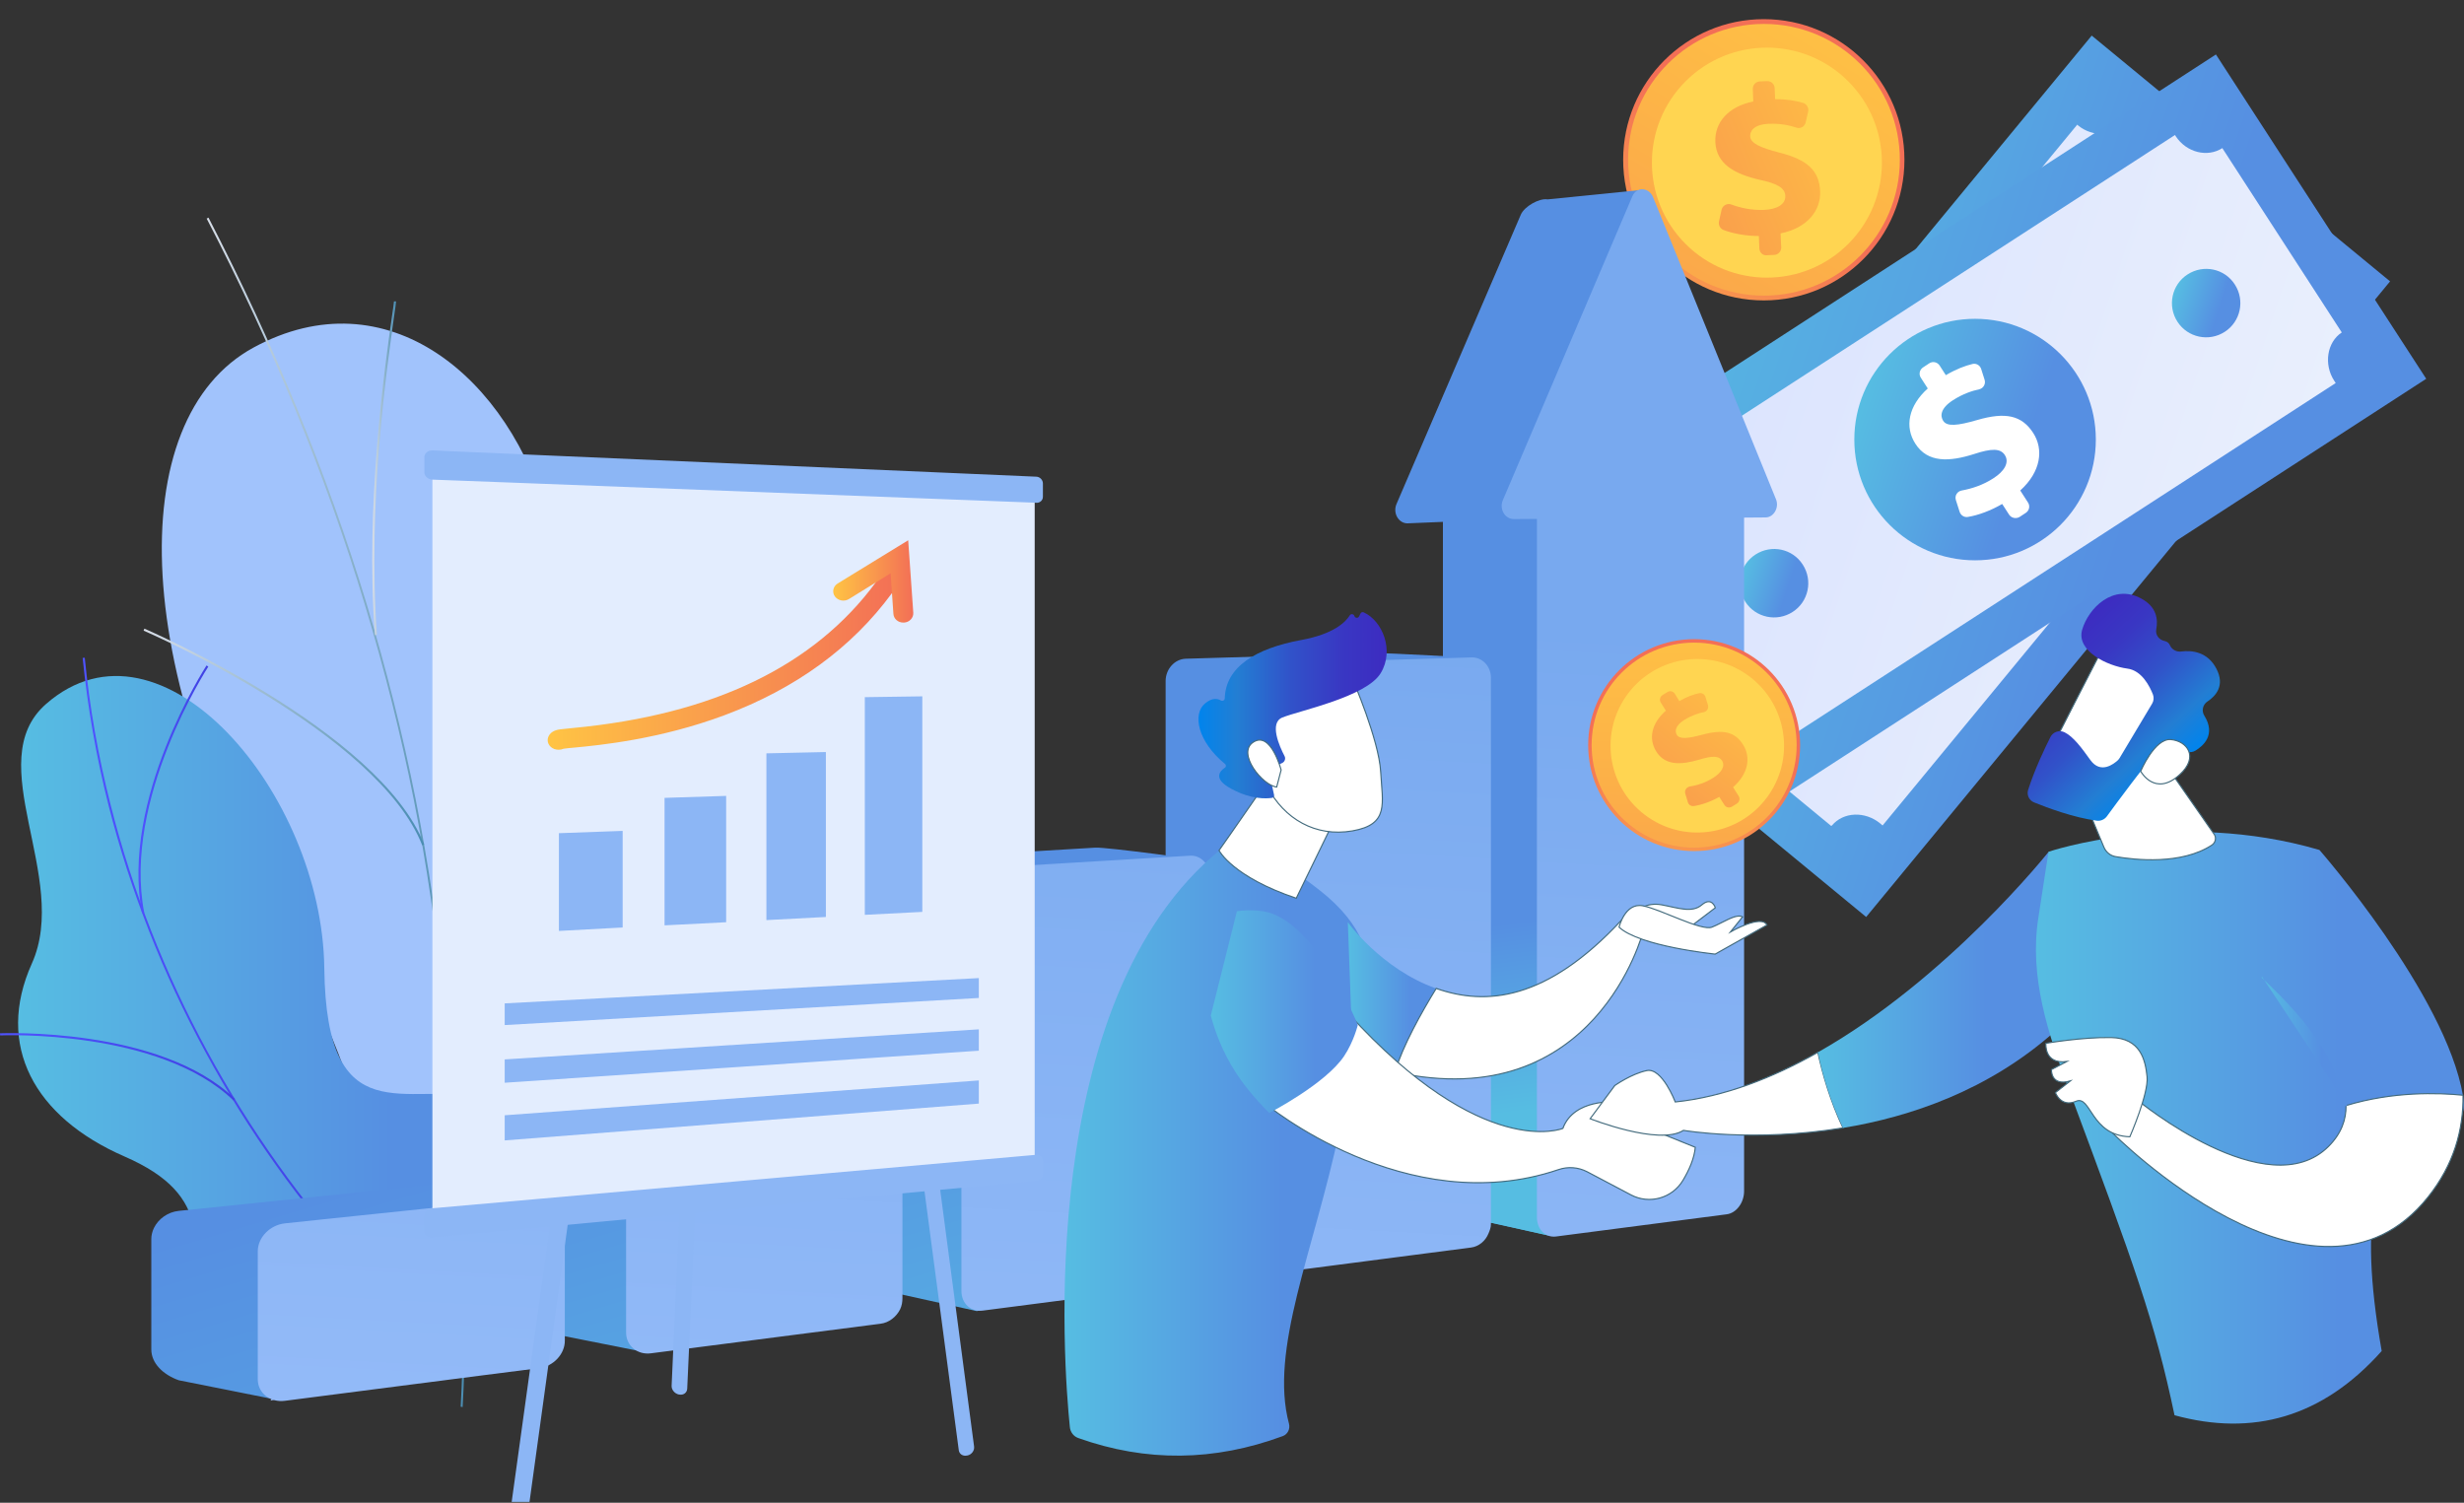 <svg width="546" height="333" viewBox="0 0 546 333" fill="none" xmlns="http://www.w3.org/2000/svg">
<rect x="0" y="0" width="546" height="333" fill="#333333" stroke="none"/>
<g clip-path="url(#clip0_3372_204143)">
<path d="M71.718 293.773C69.169 297.996 64.728 303.748 59.923 310.374L133.861 290.169C124.905 265.741 118.498 271.894 137.392 229.482C146.275 209.569 169.829 174.584 160.109 151.248C149.042 124.672 127.199 136.14 121.665 115.571C113.001 83.389 85.624 61 56.173 77.019C27.122 92.818 28.105 150.447 66.366 213.537C88.755 261.882 85.042 271.712 71.718 293.773Z" fill="#A1C3FC"/>
<path d="M102.079 311.721C102.662 301.2 102.662 291.225 102.698 280.667V277.136C102.407 272.039 102.225 267.052 102.079 262.174C101.715 251.216 101.388 240.877 99.531 229.883C99.495 229.227 99.495 228.608 99.495 227.953C99.495 225.587 99.458 223.148 98.111 220.818L98.075 220.709C92.578 162.606 74.958 104.65 45.797 48.441L46.198 48.222C75.358 104.504 92.978 162.497 98.512 220.672C99.931 223.111 99.931 225.696 99.931 227.99C99.931 228.645 99.931 229.264 99.968 229.883C101.824 240.877 102.152 251.252 102.516 262.21C102.662 267.052 102.844 272.076 103.135 277.173V280.704C103.135 291.261 103.099 301.236 102.516 311.794L102.079 311.721Z" fill="url(#paint0_linear_3372_204143)"/>
<path d="M101.533 260.208C101.024 232.722 115.513 200.067 127.781 177.533C141.033 153.105 154.612 134.939 154.757 134.757L155.121 135.048C154.976 135.23 141.433 153.36 128.182 177.751C115.95 200.249 101.497 232.831 102.007 260.208H101.533Z" fill="url(#paint1_linear_3372_204143)"/>
<path d="M83.076 140.727C80.892 111.603 85.37 80.513 86.826 70.284C87.117 68.318 87.299 67.044 87.299 66.789H87.772C87.772 67.08 87.627 68.099 87.299 70.356C85.843 80.55 81.365 111.603 83.549 140.691L83.076 140.727Z" fill="url(#paint2_linear_3372_204143)"/>
<path d="M93.561 187.325C83.731 162.242 32.328 139.963 31.818 139.744L32 139.307C32.51 139.526 84.095 161.878 93.997 187.143L93.561 187.325Z" fill="url(#paint3_linear_3372_204143)"/>
<path d="M71.863 214.556C72.3 251.798 90.248 239.53 106.812 243.207C125.924 270.875 127.49 277.464 98.948 299.634L67.276 305.459C55.481 304.913 41.756 309.755 42.557 294.064C43.431 276.299 47.654 265.013 27.595 256.276C7.536 247.539 -1.092 231.63 7.063 213.501C15.618 194.424 -4.441 168.759 10.23 155.981C35.677 133.738 71.39 175.785 71.863 214.556Z" fill="url(#paint4_linear_3372_204143)"/>
<path d="M79.763 281.214C66.475 266.688 54.971 250.561 45.579 233.232C36.077 215.758 28.869 197.373 24.064 178.516C21.333 167.703 19.404 156.673 18.312 145.788L18.785 145.751C19.841 156.636 21.77 167.631 24.537 178.443C29.306 197.264 36.514 215.649 45.98 233.05C55.372 250.306 66.839 266.433 80.091 280.922L79.763 281.214Z" fill="url(#paint5_linear_3372_204143)"/>
<path d="M45.506 301.673L45.288 301.236C51.185 298.215 58.175 295.885 66.002 294.247C69.752 293.482 73.429 292.972 77.033 292.718L77.069 293.191C73.501 293.409 69.825 293.919 66.111 294.683C58.321 296.322 51.404 298.688 45.506 301.673Z" fill="url(#paint6_linear_3372_204143)"/>
<path d="M51.731 243.862C35.313 227.99 0.364 229.41 0.036 229.446L0 228.973C0.364 228.973 35.495 227.48 52.095 243.535L51.731 243.862Z" fill="url(#paint7_linear_3372_204143)"/>
<path d="M31.49 202.397C26.576 177.059 45.579 147.79 45.761 147.462L46.161 147.717C45.979 148.008 27.085 177.132 31.963 202.288L31.49 202.397Z" fill="url(#paint8_linear_3372_204143)"/>
<path d="M529.618 62.348L413.523 203.198L347.411 148.7L463.506 7.886L529.618 62.348Z" fill="url(#paint9_linear_3372_204143)"/>
<path d="M471.079 27.181L508.649 58.161C506.173 61.183 506.974 66.097 510.323 68.864C510.432 68.937 510.432 68.901 510.869 69.265L417.163 182.921C416.726 182.557 416.763 182.593 416.654 182.484C413.304 179.717 408.462 179.863 405.914 182.957C405.878 182.993 405.732 182.993 405.732 182.993L369 152.705C373.259 147.535 370.165 144.113 366.815 141.383C366.706 141.31 366.597 141.237 366.597 141.273L460.303 27.617C460.303 27.617 460.376 27.727 460.485 27.799C463.834 30.53 468.567 30.202 471.079 27.181Z" fill="url(#paint10_linear_3372_204143)"/>
<path d="M438.314 131.954C453.092 131.954 465.072 119.974 465.072 105.196C465.072 90.418 453.092 78.439 438.314 78.439C423.537 78.439 411.557 90.418 411.557 105.196C411.557 119.974 423.537 131.954 438.314 131.954Z" fill="url(#paint11_linear_3372_204143)"/>
<path d="M450.546 118.775L448.362 116.991C446.396 119.176 443.994 120.996 441.991 122.015C441.263 122.379 440.389 122.161 439.916 121.469L438.351 119.248C437.768 118.447 438.06 117.282 438.933 116.846C440.899 115.79 443.047 114.297 444.794 112.186C446.615 110.001 447.197 107.744 445.668 106.47C444.285 105.342 442.428 105.924 439.115 108.29C434.346 111.676 429.868 113.205 426.046 110.074C422.588 107.235 422.041 102.538 424.954 97.551L422.77 95.767C422.078 95.185 421.969 94.165 422.551 93.437L423.607 92.163C424.189 91.471 425.209 91.362 425.937 91.945L427.903 93.546C429.723 91.508 431.361 90.27 432.781 89.396C433.509 88.96 434.455 89.178 434.965 89.87L436.421 91.945C436.967 92.746 436.749 93.838 435.912 94.311C434.565 95.076 432.817 96.313 431.106 98.352C428.958 100.937 429.432 102.575 430.378 103.376C431.579 104.359 433.655 103.485 437.513 100.937C442.938 97.296 446.615 96.932 450.219 99.917C453.532 102.648 454.478 107.562 451.311 112.914L453.75 114.916C454.442 115.499 454.551 116.518 453.968 117.246L452.913 118.52C452.294 119.248 451.238 119.358 450.546 118.775Z" fill="white"/>
<path opacity="0.72" d="M367.507 158.893C367.47 158.893 367.398 158.857 367.361 158.821L354.62 148.3C354.438 148.154 354.401 147.863 354.547 147.681L382.87 113.351C383.015 113.169 383.307 113.132 383.489 113.278C383.671 113.424 383.707 113.715 383.561 113.897L355.53 147.899L367.944 158.129C368.126 158.274 368.162 158.566 368.017 158.748C367.871 158.893 367.689 158.966 367.507 158.893Z" fill="white"/>
<path d="M493.65 97.842C493.613 97.842 493.54 97.806 493.504 97.769C493.322 97.624 493.286 97.333 493.431 97.151L521.463 63.148L509.049 52.919C508.867 52.773 508.831 52.482 508.976 52.3C509.122 52.118 509.413 52.081 509.595 52.227L522.337 62.748C522.519 62.894 522.555 63.185 522.41 63.367L494.087 97.697C494.014 97.842 493.832 97.879 493.65 97.842Z" fill="white"/>
<path d="M537.627 83.936L384.472 183.212L337.873 111.349L491.029 12.072L537.627 83.936Z" fill="url(#paint12_linear_3372_204143)"/>
<path d="M492.448 32.823L518.915 73.669C515.638 75.817 514.874 80.732 517.24 84.373C517.313 84.482 517.276 84.445 517.568 84.882L393.937 165.009C393.645 164.536 393.682 164.609 393.609 164.463C391.243 160.823 386.619 159.512 383.27 161.66C383.234 161.696 383.124 161.624 383.124 161.624L357.241 121.688C362.883 118.047 360.881 113.86 358.551 110.22C358.478 110.111 358.333 110.002 358.333 110.038L481.964 29.911C481.964 29.911 482.036 30.02 482.109 30.166C484.512 33.843 489.172 34.935 492.448 32.823Z" fill="url(#paint13_linear_3372_204143)"/>
<path d="M437.659 124.163C452.437 124.163 464.417 112.183 464.417 97.406C464.417 82.628 452.437 70.648 437.659 70.648C422.881 70.648 410.901 82.628 410.901 97.406C410.901 112.183 422.881 124.163 437.659 124.163Z" fill="url(#paint14_linear_3372_204143)"/>
<path d="M445.195 114.043L443.666 111.676C441.117 113.169 438.314 114.188 436.057 114.552C435.256 114.698 434.492 114.188 434.237 113.424L433.4 110.803C433.108 109.856 433.691 108.873 434.71 108.691C436.894 108.291 439.406 107.49 441.7 105.997C444.103 104.468 445.34 102.502 444.248 100.828C443.265 99.335 441.336 99.335 437.441 100.609C431.871 102.393 427.138 102.539 424.444 98.352C422.005 94.602 422.879 89.943 427.174 86.084L425.645 83.717C425.136 82.953 425.354 81.933 426.119 81.424L427.502 80.514C428.267 80.004 429.286 80.222 429.796 80.987L431.179 83.135C433.545 81.751 435.438 81.06 437.076 80.659C437.914 80.441 438.751 80.951 439.006 81.751L439.77 84.154C440.062 85.064 439.516 86.047 438.569 86.266C437.04 86.593 435.001 87.249 432.781 88.668C429.941 90.489 429.905 92.2 430.596 93.255C431.434 94.566 433.727 94.348 438.132 93.073C444.394 91.253 447.998 92.018 450.546 95.949C452.876 99.553 452.294 104.505 447.67 108.691L449.381 111.349C449.891 112.113 449.673 113.132 448.908 113.642L447.525 114.552C446.724 115.026 445.704 114.807 445.195 114.043Z" fill="white"/>
<path d="M399.47 125.11C401.764 128.641 400.744 133.337 397.25 135.594C393.718 137.888 389.022 136.868 386.765 133.374C384.472 129.842 385.491 125.146 388.986 122.889C392.517 120.595 397.213 121.578 399.47 125.11Z" fill="url(#paint15_linear_3372_204143)"/>
<path d="M495.215 63.039C497.508 66.571 496.489 71.267 492.994 73.524C489.463 75.817 484.767 74.798 482.509 71.303C480.216 67.772 481.235 63.076 484.73 60.819C488.261 58.525 492.958 59.508 495.215 63.039Z" fill="url(#paint16_linear_3372_204143)"/>
<path d="M390.842 66.57C408.053 66.57 422.005 52.618 422.005 35.408C422.005 18.197 408.053 4.245 390.842 4.245C373.632 4.245 359.68 18.197 359.68 35.408C359.68 52.618 373.632 66.57 390.842 66.57Z" fill="url(#paint17_linear_3372_204143)"/>
<path d="M390.879 65.515C407.506 65.515 420.986 52.036 420.986 35.408C420.986 18.78 407.506 5.301 390.879 5.301C374.251 5.301 360.772 18.78 360.772 35.408C360.772 52.036 374.251 65.515 390.879 65.515Z" fill="url(#paint18_linear_3372_204143)"/>
<path d="M409.549 54.058C419.501 44.106 419.501 27.971 409.549 18.019C399.597 8.067 383.462 8.067 373.511 18.019C363.559 27.971 363.559 44.106 373.511 54.058C383.462 64.01 399.597 64.01 409.549 54.058Z" fill="#FFD551"/>
<path d="M389.859 55.067L389.75 52.3C386.874 52.3 383.962 51.754 381.887 50.953C381.159 50.662 380.758 49.861 380.904 49.096L381.486 46.475C381.705 45.529 382.724 44.983 383.634 45.31C385.673 46.075 388.185 46.621 390.879 46.511C393.645 46.402 395.684 45.347 395.611 43.417C395.539 41.67 393.9 40.687 389.969 39.849C384.399 38.575 380.321 36.355 380.103 31.476C379.921 27.108 382.979 23.613 388.512 22.484L388.403 19.718C388.367 18.844 389.058 18.079 389.932 18.043L391.57 17.97C392.444 17.934 393.209 18.625 393.245 19.499L393.354 21.975C396.048 21.975 398.014 22.339 399.579 22.812C400.38 23.067 400.854 23.904 400.672 24.705L400.126 27.108C399.907 28.054 398.961 28.6 398.05 28.273C396.594 27.799 394.556 27.326 391.971 27.435C388.658 27.581 387.784 29.001 387.821 30.202C387.894 31.695 389.896 32.678 394.264 33.806C400.49 35.372 403.147 37.811 403.329 42.398C403.511 46.584 400.562 50.516 394.556 51.717L394.701 54.812C394.738 55.686 394.046 56.45 393.172 56.486L391.534 56.559C390.66 56.669 389.896 55.977 389.859 55.067Z" fill="url(#paint19_linear_3372_204143)"/>
<path d="M373.295 105.415L363.903 42.07L342.934 44.182C341.15 43.854 337.8 45.711 337 47.567L309.441 111.713C308.604 113.715 309.914 115.972 311.88 115.972L319.744 115.645V265.268C319.744 267.926 321.673 269.855 324.076 269.528L342.934 273.714C345.191 273.423 366.305 262.065 366.305 259.48V109.492L371.074 109.456C372.858 109.492 374.06 107.308 373.295 105.415Z" fill="url(#paint20_linear_3372_204143)"/>
<path d="M340.567 114.989L319.744 115.681V265.305C319.744 267.962 321.673 269.892 324.076 269.564L342.934 273.751C343.844 273.641 347.994 271.639 352.544 269.127L340.567 114.989Z" fill="url(#paint21_linear_3372_204143)"/>
<path d="M391.279 114.661L386.474 114.698V263.958C386.474 266.506 384.763 268.836 382.578 269.091L344.79 274.006C342.424 274.297 340.567 272.404 340.567 269.746V114.989L335.434 115.026C333.468 115.026 332.158 112.768 333.032 110.803L361.719 43.49C362.629 41.342 365.395 41.451 366.306 43.708L393.536 110.621C394.301 112.441 393.063 114.625 391.279 114.661Z" fill="url(#paint22_linear_3372_204143)"/>
<path d="M282.465 281.942L262.77 277.355C260.295 277.682 258.292 275.789 258.292 273.132V150.921C258.292 148.263 260.295 146.042 262.77 145.97L305 144.732C307.33 144.659 326.952 145.788 326.952 145.788L309.186 266.797C309.186 269.382 282.465 281.942 282.465 281.942Z" fill="url(#paint23_linear_3372_204143)"/>
<path d="M330.374 150.156V271.312C330.374 272.003 330.119 272.695 329.828 273.35C329.173 274.988 327.68 276.226 326.005 276.445L284.249 281.869C281.773 282.197 279.88 280.304 279.88 277.682V151.831C279.88 149.21 281.737 146.989 284.213 146.916L293.314 146.661L326.078 145.678C328.408 145.606 330.374 147.608 330.374 150.156Z" fill="url(#paint24_linear_3372_204143)"/>
<path d="M216.463 290.533L195.676 285.946C192.946 286.31 190.725 284.308 190.725 281.541L191.344 195.917C191.344 193.15 193.565 190.748 196.295 190.602L242.711 187.835C245.26 187.69 266.593 190.638 266.593 190.638L246.679 274.624C246.716 277.246 219.048 290.169 216.463 290.533Z" fill="url(#paint25_linear_3372_204143)"/>
<path d="M268.012 194.133V279.066C268.012 281.723 266.083 284.162 263.571 284.49L217.774 290.424C215.08 290.788 213.041 288.822 213.041 286.055V197.701C213.041 194.934 215.116 192.568 217.81 192.386L232.008 191.512L263.607 189.619C266.083 189.437 268.012 191.476 268.012 194.133Z" fill="url(#paint26_linear_3372_204143)"/>
<path d="M141.105 299.27L121.665 295.412C118.643 295.812 116.204 293.737 116.204 290.825V246.301C116.204 243.389 118.643 240.768 121.665 240.513L172.923 235.89C175.726 235.635 195.13 237.928 195.13 237.928L177.983 283.107C177.983 285.91 143.945 298.87 141.105 299.27Z" fill="url(#paint27_linear_3372_204143)"/>
<path d="M199.972 242.515V287.657C199.972 288.531 199.826 289.369 199.462 290.133C198.625 291.808 196.987 293.118 195.094 293.337L193.128 293.591L144.236 299.89C141.251 300.29 138.739 298.215 138.739 295.303V248.267C138.739 245.355 141.287 242.77 144.272 242.515L150.752 241.933L160.181 241.059L194.984 237.892C197.787 237.637 199.972 239.712 199.972 242.515Z" fill="url(#paint28_linear_3372_204143)"/>
<path d="M96.473 262.465L39.608 268.326C37.169 268.581 35.094 270.11 34.111 272.112C33.747 272.877 33.529 273.714 33.529 274.551V299.016C33.529 302.11 36.15 304.622 39.608 305.86L59.704 309.864C62.871 309.464 102.116 295.484 102.116 292.535L111.544 281.214L121.082 265.05C121.046 265.05 99.567 262.174 96.473 262.465Z" fill="url(#paint29_linear_3372_204143)"/>
<path d="M125.16 269.965V297.123C125.16 300.071 122.612 302.765 119.517 303.166L107.249 304.731L63.163 310.41C59.85 310.847 57.119 308.699 57.119 305.641V277.282C57.119 274.224 59.813 271.457 63.126 271.093L71.754 270.183L119.481 265.196C122.612 264.904 125.16 267.016 125.16 269.965Z" fill="url(#paint30_linear_3372_204143)"/>
<path d="M139.212 160.277H139.139C138.084 160.168 137.137 160.859 137.028 161.806L113.037 335.311C112.891 336.294 113.656 337.095 114.748 337.059H114.821C115.913 337.022 116.896 336.185 117.005 335.202L140.85 162.243C140.96 161.296 140.231 160.422 139.212 160.277Z" fill="#8CB6F5"/>
<path d="M215.844 320.494L194.839 161.478C194.729 160.568 193.856 159.913 192.909 160.022H192.836C191.89 160.131 191.198 160.968 191.344 161.915L212.459 321.368C212.568 322.242 213.405 322.752 214.315 322.533H214.388C215.335 322.315 215.99 321.405 215.844 320.494Z" fill="#8CB6F5"/>
<path d="M148.823 307.098L155.995 146.88C156.031 145.97 156.832 145.242 157.815 145.278H157.888C158.834 145.314 159.599 146.115 159.563 147.025L152.281 307.716C152.245 308.626 151.444 309.209 150.534 309.027H150.461C149.515 308.845 148.787 307.971 148.823 307.098Z" fill="#8CB6F5"/>
<path d="M229.278 108.873V259.152L179.803 263.666L95.817 271.348V103.485L110.598 104.068L229.278 108.873Z" fill="#E3EDFE"/>
<path d="M231.098 107.126V110.074C231.098 110.875 230.443 111.458 229.642 111.421L229.132 111.385L113.401 106.944L95.963 106.288H95.854C94.871 106.252 94.034 105.524 94.034 104.65V101.337C94.034 100.464 94.835 99.772 95.817 99.808L104.919 100.209L229.678 105.633C230.406 105.669 231.098 106.325 231.098 107.126Z" fill="#8CB6F5"/>
<path d="M231.098 257.15V260.099C231.098 260.9 230.443 261.591 229.642 261.664L185.665 265.778L95.817 274.224C94.835 274.333 93.997 273.678 93.997 272.804V269.491C93.997 268.617 94.798 267.816 95.781 267.744H95.89L173.615 260.863L229.059 255.949L229.605 255.912C230.406 255.803 231.098 256.385 231.098 257.15Z" fill="#8CB6F5"/>
<path d="M137.974 205.528L123.849 206.292V184.631L137.974 184.122V205.528Z" fill="#8CB6F5"/>
<path d="M160.909 204.363L147.258 205.055V176.805L160.909 176.368V204.363Z" fill="#8CB6F5"/>
<path d="M183.007 203.198L169.829 203.89V166.939L183.007 166.648V203.198Z" fill="#8CB6F5"/>
<path d="M204.377 202.07L191.635 202.725V154.488L204.377 154.306V202.07Z" fill="#8CB6F5"/>
<path d="M199.207 125.364C198.188 124.782 196.805 125.073 196.186 126.02C195.494 127.039 194.802 128.058 194.074 129.041C180.495 147.462 158.215 158.384 126.871 161.332C125.852 161.442 125.051 161.514 124.432 161.587C124.031 161.624 123.485 161.696 122.939 161.915C122.393 162.133 121.883 162.497 121.556 163.153C121.01 164.281 121.629 165.555 122.866 165.992C123.194 166.101 123.522 166.138 123.813 166.138C124.177 166.138 124.541 166.065 124.869 165.919C125.342 165.847 126.325 165.737 127.271 165.664C133.023 165.118 146.238 163.808 160.436 158.529C176.345 152.595 188.796 143.494 197.642 131.444C198.443 130.388 199.171 129.296 199.899 128.168C200.554 127.221 200.227 125.983 199.207 125.364Z" fill="url(#paint31_linear_3372_204143)"/>
<path d="M200.154 137.961C198.989 137.961 198.042 137.123 197.97 136.031L197.351 127.039L188.104 132.755C187.085 133.373 185.701 133.119 185.009 132.172C184.318 131.226 184.609 129.915 185.628 129.296L201.246 119.722L202.375 135.776C202.447 136.905 201.537 137.888 200.336 137.961C200.263 137.961 200.227 137.961 200.154 137.961Z" fill="url(#paint32_linear_3372_204143)"/>
<path d="M216.9 221.146L111.836 227.152V222.347L216.9 216.741V221.146Z" fill="#8CB6F5"/>
<path d="M216.9 232.832L111.836 239.931V234.761L216.9 228.099V232.832Z" fill="#8CB6F5"/>
<path d="M216.9 244.554L111.836 252.709V247.139L216.9 239.421V244.554Z" fill="#8CB6F5"/>
<path d="M238.962 318.674C237.906 318.31 237.178 317.364 237.069 316.235C235.722 303.093 229.169 221.692 270.525 188.199C270.525 188.199 272.891 182.01 292.404 197.264C311.917 212.518 301.469 228.499 296.809 250.561C291.13 277.282 281.228 299.088 285.633 315.507C285.924 316.636 285.341 317.837 284.249 318.237C269.068 323.844 253.997 324.026 238.962 318.674Z" fill="url(#paint33_linear_3372_204143)"/>
<path d="M286.652 163.844C286.652 165.009 270.124 188.454 270.124 188.454C270.124 188.454 273.073 194.279 287.234 199.048L299.466 173.929L286.652 163.844Z" fill="white" stroke="#426A7C" stroke-width="0.25" stroke-miterlimit="10"/>
<path d="M299.685 150.411C299.685 150.411 305.546 163.917 305.946 171.016C306.347 178.115 307.876 182.702 299.685 184.122C291.494 185.542 284.577 181.464 280.864 174.402C280.864 174.402 275.002 163.517 276.313 159.075C277.624 154.598 299.685 150.411 299.685 150.411Z" fill="white" stroke="#426A7C" stroke-width="0.25" stroke-miterlimit="10"/>
<path d="M283.63 169.305L284.104 169.087C284.686 168.832 284.941 168.104 284.65 167.558C283.485 165.337 281.228 160.204 284.14 159.003C287.89 157.474 302.743 154.452 305.946 149.173C309.041 144.113 306.311 137.56 302.197 135.703C301.906 135.594 301.614 135.667 301.469 135.958L301.141 136.614C300.923 137.05 300.267 136.978 300.122 136.504C299.976 136.031 299.357 135.958 299.102 136.359C298.119 137.924 295.462 140.509 288.363 141.819C278.242 143.676 271.58 147.79 271.398 154.743C271.398 155.18 270.925 155.435 270.525 155.216C269.76 154.78 268.595 154.561 266.993 155.908C264.226 158.238 265.355 164.281 271.435 169.269C271.726 169.487 271.726 169.96 271.398 170.142C270.306 170.871 268.668 172.582 272.927 174.839C277.332 177.205 280.609 176.987 281.883 176.805C282.21 176.768 282.393 176.44 282.32 176.149L280.973 169.997C280.9 169.633 281.155 169.305 281.519 169.305H283.63Z" fill="url(#paint34_linear_3372_204143)"/>
<path d="M283.885 170.616C283.885 170.616 281.628 161.988 277.769 164.427C273.91 166.83 279.771 174.074 282.902 174.402L283.885 170.616Z" fill="white" stroke="#426A7C" stroke-width="0.25" stroke-miterlimit="10"/>
<path d="M298.666 204.363L299.794 234.943C303.034 236.072 306.092 236.909 309.041 237.564C310.861 231.667 314.902 224.422 318.215 219.034C306.092 214.738 298.666 204.363 298.666 204.363Z" fill="url(#paint35_linear_3372_204143)"/>
<path d="M359.352 203.853C342.679 221.837 329.209 222.893 318.251 219.034C314.938 224.422 310.897 231.667 309.077 237.564C353.6 247.393 364.085 206.438 364.085 206.438L359.352 203.853Z" fill="white" stroke="#426A7C" stroke-width="0.25" stroke-miterlimit="10"/>
<path d="M362.738 201.924C362.738 201.924 364.667 199.849 368.199 200.504C371.766 201.159 374.934 202.397 377.118 200.504C379.339 198.611 380.103 201.159 380.103 201.159L373.477 206.183L362.738 201.924Z" fill="white" stroke="#426A7C" stroke-width="0.25" stroke-miterlimit="10"/>
<path d="M358.77 205.455C358.77 205.455 360.08 199.958 364.049 200.723C368.017 201.487 377.009 206.365 379.339 205.455C381.669 204.545 384.617 202.397 386.146 203.162L383.452 206.511C383.452 206.511 390.333 202.543 391.534 204.982L380.067 211.426C380.067 211.426 363.284 209.715 358.77 205.455Z" fill="white" stroke="#426A7C" stroke-width="0.25" stroke-miterlimit="10"/>
<path d="M280.172 244.408C280.172 244.408 311.517 270.656 345.337 259.189C347.448 258.461 349.742 258.643 351.708 259.662L361.428 264.795C365.505 266.943 370.565 265.523 372.932 261.555C374.279 259.298 375.443 256.713 375.662 254.238L356.622 246.52L358.042 244.19C358.042 244.19 348.759 243.389 346.32 250.051C346.32 250.051 328.627 257.405 298.775 224.568C298.775 224.604 285.196 236.144 280.172 244.408Z" fill="white" stroke="#426A7C" stroke-width="0.25" stroke-miterlimit="10"/>
<path d="M371.22 244.19C371.22 244.19 368.308 236.545 364.922 237.236C361.537 237.928 357.823 240.549 357.823 240.549L352.363 247.903C352.363 247.903 367.653 253.946 373.041 250.488C373.041 250.488 388.658 253.182 408.39 249.942C405.55 243.898 403.839 237.892 402.82 233.195C392.845 238.838 382.069 243.061 371.22 244.19Z" fill="white" stroke="#426A7C" stroke-width="0.25" stroke-miterlimit="10"/>
<path d="M453.969 188.745C453.969 188.745 431.616 216.922 402.82 233.195C403.803 237.892 405.514 243.935 408.39 249.942C423.316 247.503 440.572 241.641 455.206 228.681L453.969 188.745Z" fill="url(#paint36_linear_3372_204143)"/>
<path d="M481.855 313.614C477.486 292.827 473.118 280.813 458.446 241.423C453.823 229.045 449.636 216.486 451.675 203.416L453.932 188.745C453.932 188.745 482.401 179.098 513.964 188.345C513.964 188.345 541.959 220.308 545.782 242.843C548.621 259.589 516.621 236.144 527.761 299.38C514.619 314.124 499.183 318.347 481.855 313.614Z" fill="url(#paint37_linear_3372_204143)"/>
<path d="M458.811 169.997L466.201 187.726C466.674 188.855 467.657 189.655 468.858 189.837C473.118 190.566 483.42 191.694 490.155 187.253C490.956 186.707 491.174 185.615 490.628 184.85L476.977 165.264L458.811 169.997Z" fill="white" stroke="#426A7C" stroke-width="0.25" stroke-miterlimit="10"/>
<path d="M466.419 142.875C466.092 143.166 453.35 168.249 453.35 168.249L467.839 175.239L483.493 153.251C483.457 153.287 471.625 137.997 466.419 142.875Z" fill="white" stroke="#426A7C" stroke-width="0.25" stroke-miterlimit="10"/>
<path d="M476.904 155.908L469.696 167.958C469.586 168.14 469.441 168.322 469.295 168.468C468.421 169.269 465.509 171.599 463.215 168.431C461.286 165.737 459.466 163.262 457.5 162.279C456.371 161.696 454.952 162.17 454.369 163.298C453.168 165.665 450.874 170.47 449.418 175.021C449.054 176.149 449.636 177.387 450.765 177.824C453.714 179.025 459.502 181.173 464.635 181.865C465.473 181.974 466.31 181.61 466.82 180.955C469.04 177.933 475.266 169.451 477.377 167.339C479.343 165.373 482.983 166.101 484.658 166.575C485.277 166.757 485.932 166.684 486.515 166.32C488.189 165.301 491.102 162.825 488.444 158.566C487.789 157.51 488.116 156.126 489.172 155.435C491.029 154.197 493.067 151.904 491.138 148.19C489.172 144.404 485.714 144.076 483.347 144.368C482.292 144.513 481.236 143.931 480.835 142.984C480.653 142.547 480.289 142.183 479.634 142.038C478.396 141.783 477.559 140.654 477.814 139.417C478.214 137.269 477.923 134.502 474.501 132.645C468.239 129.223 462.779 134.793 461.395 139.526C460.012 144.259 467.002 147.571 471.37 148.154C474.61 148.554 476.358 152.086 477.086 153.942C477.304 154.561 477.268 155.289 476.904 155.908Z" fill="url(#paint38_linear_3372_204143)"/>
<path d="M474.355 170.907C474.355 170.907 477.45 163.59 481.017 163.881C484.585 164.172 487.388 167.703 482.947 171.708C477.486 176.659 474.355 170.907 474.355 170.907Z" fill="white" stroke="#426A7C" stroke-width="0.25" stroke-miterlimit="10"/>
<path d="M473.737 243.862C473.737 243.862 502.533 267.525 516.003 254.019C518.806 251.216 519.898 248.121 519.861 244.991C530.273 241.823 540.321 242.151 545.782 242.697C545.891 250.342 543.779 258.06 538.028 265.268C513.09 296.504 468.094 251.034 468.094 251.034L473.737 243.862Z" fill="white" stroke="#426A7C" stroke-width="0.25" stroke-miterlimit="10"/>
<path d="M471.953 251.908C471.953 251.908 476.139 242.333 475.775 238.62C475.411 234.906 474.319 230.028 467.802 229.919C461.286 229.81 453.35 231.193 453.35 231.193C453.35 231.193 452.913 235.889 457.973 235.234L454.587 237.018C454.587 237.018 454.369 240.804 458.774 239.53L455.461 242.115C455.461 242.115 456.663 245.464 460.012 244.044C463.361 242.588 463.252 251.616 471.953 251.908Z" fill="white" stroke="#426A7C" stroke-width="0.25" stroke-miterlimit="10"/>
<path d="M520.08 244.918C520.116 245.027 520.007 245.136 519.898 245.136H519.862C519.752 245.136 519.68 245.063 519.68 244.954C518.114 235.853 512.253 226.897 501.222 216.704C501.15 216.631 501.15 216.486 501.222 216.413" fill="url(#paint39_linear_3372_204143)"/>
<path d="M268.304 225.041C269.141 228.208 270.743 232.977 274.056 238.001C277.114 242.661 281.264 246.629 281.264 246.629C281.264 246.629 293.751 240.185 297.865 233.996C300.012 230.756 300.886 227.116 300.886 227.116C300.886 227.116 291.53 203.671 279.844 201.924C277.369 201.56 275.33 201.742 274.092 201.924" fill="url(#paint40_linear_3372_204143)"/>
<path d="M375.407 188.6C388.375 188.6 398.888 178.087 398.888 165.119C398.888 152.15 388.375 141.637 375.407 141.637C362.438 141.637 351.926 152.15 351.926 165.119C351.926 178.087 362.438 188.6 375.407 188.6Z" fill="url(#paint41_linear_3372_204143)"/>
<path d="M375.407 187.835C387.953 187.835 398.124 177.665 398.124 165.119C398.124 152.573 387.953 142.402 375.407 142.402C362.861 142.402 352.69 152.573 352.69 165.119C352.69 177.665 362.861 187.835 375.407 187.835Z" fill="url(#paint42_linear_3372_204143)"/>
<path d="M391.958 176.131C397.962 167.377 395.732 155.412 386.977 149.407C378.222 143.403 366.258 145.633 360.253 154.388C354.249 163.143 356.479 175.107 365.234 181.112C373.988 187.116 385.953 184.886 391.958 176.131Z" fill="#FFD551"/>
<path d="M382.105 178.37L380.977 176.586C379.084 177.678 376.972 178.37 375.334 178.625C374.752 178.698 374.169 178.334 374.024 177.788L373.441 175.858C373.223 175.166 373.696 174.438 374.424 174.293C376.062 174.038 377.919 173.455 379.63 172.363C381.414 171.235 382.36 169.815 381.596 168.577C380.904 167.449 379.448 167.449 376.572 168.322C372.422 169.56 368.927 169.633 366.997 166.502C365.25 163.699 365.942 160.277 369.145 157.474L368.017 155.69C367.653 155.107 367.835 154.379 368.417 154.015L369.473 153.36C370.055 152.996 370.783 153.178 371.148 153.76L372.13 155.362C373.878 154.343 375.298 153.87 376.499 153.615C377.118 153.469 377.737 153.833 377.919 154.452L378.465 156.236C378.683 156.928 378.247 157.656 377.555 157.801C376.426 158.02 374.934 158.493 373.259 159.512C371.148 160.823 371.111 162.097 371.584 162.862C372.203 163.808 373.878 163.699 377.154 162.825C381.814 161.551 384.472 162.133 386.292 165.082C387.967 167.776 387.493 171.417 384.035 174.438L385.273 176.404C385.637 176.987 385.455 177.715 384.872 178.079L383.816 178.734C383.198 179.098 382.469 178.953 382.105 178.37Z" fill="url(#paint43_linear_3372_204143)"/>
</g>
<defs>
<linearGradient id="paint0_linear_3372_204143" x1="45.745" y1="180.022" x2="103.161" y2="180.022" gradientUnits="userSpaceOnUse">
<stop stop-color="#D8DEE8"/>
<stop offset="1" stop-color="#4A8DB2"/>
</linearGradient>
<linearGradient id="paint1_linear_3372_204143" x1="101.528" y1="197.468" x2="155.121" y2="197.468" gradientUnits="userSpaceOnUse">
<stop stop-color="#D8DEE8"/>
<stop offset="1" stop-color="#4A8DB2"/>
</linearGradient>
<linearGradient id="paint2_linear_3372_204143" x1="82.495" y1="103.77" x2="87.773" y2="103.77" gradientUnits="userSpaceOnUse">
<stop stop-color="#D8DEE8"/>
<stop offset="1" stop-color="#4A8DB2"/>
</linearGradient>
<linearGradient id="paint3_linear_3372_204143" x1="31.809" y1="163.324" x2="93.998" y2="163.324" gradientUnits="userSpaceOnUse">
<stop stop-color="#D8DEE8"/>
<stop offset="1" stop-color="#4A8DB2"/>
</linearGradient>
<linearGradient id="paint4_linear_3372_204143" x1="3.969" y1="227.787" x2="120.822" y2="227.787" gradientUnits="userSpaceOnUse">
<stop stop-color="#56BDE2"/>
<stop offset="0.709" stop-color="#568FE2"/>
</linearGradient>
<linearGradient id="paint5_linear_3372_204143" x1="18.31" y1="213.462" x2="80.102" y2="213.462" gradientUnits="userSpaceOnUse">
<stop stop-color="#4F52FF"/>
<stop offset="1" stop-color="#4042E2"/>
</linearGradient>
<linearGradient id="paint6_linear_3372_204143" x1="45.302" y1="297.203" x2="77.062" y2="297.203" gradientUnits="userSpaceOnUse">
<stop stop-color="#4F52FF"/>
<stop offset="1" stop-color="#4042E2"/>
</linearGradient>
<linearGradient id="paint7_linear_3372_204143" x1="0" y1="236.392" x2="52.082" y2="236.392" gradientUnits="userSpaceOnUse">
<stop stop-color="#4F52FF"/>
<stop offset="1" stop-color="#4042E2"/>
</linearGradient>
<linearGradient id="paint8_linear_3372_204143" x1="30.688" y1="174.946" x2="46.171" y2="174.946" gradientUnits="userSpaceOnUse">
<stop stop-color="#4F52FF"/>
<stop offset="1" stop-color="#4042E2"/>
</linearGradient>
<linearGradient id="paint9_linear_3372_204143" x1="369.481" y1="82.545" x2="507.652" y2="128.515" gradientUnits="userSpaceOnUse">
<stop stop-color="#56BDE2"/>
<stop offset="0.709" stop-color="#568FE2"/>
</linearGradient>
<linearGradient id="paint10_linear_3372_204143" x1="384.663" y1="87.179" x2="492.971" y2="123.213" gradientUnits="userSpaceOnUse">
<stop stop-color="#DAE3FE"/>
<stop offset="1" stop-color="#E9EFFD"/>
</linearGradient>
<linearGradient id="paint11_linear_3372_204143" x1="424.805" y1="92.059" x2="595.304" y2="256.377" gradientUnits="userSpaceOnUse">
<stop stop-color="#50E7B7"/>
<stop offset="0.996" stop-color="#323992"/>
</linearGradient>
<linearGradient id="paint12_linear_3372_204143" x1="351.989" y1="69.096" x2="523.627" y2="126.2" gradientUnits="userSpaceOnUse">
<stop stop-color="#56BDE2"/>
<stop offset="0.709" stop-color="#568FE2"/>
</linearGradient>
<linearGradient id="paint13_linear_3372_204143" x1="370.178" y1="74.73" x2="506.023" y2="119.926" gradientUnits="userSpaceOnUse">
<stop stop-color="#DAE3FE"/>
<stop offset="1" stop-color="#E9EFFD"/>
</linearGradient>
<linearGradient id="paint14_linear_3372_204143" x1="412.307" y1="88.951" x2="463.115" y2="105.855" gradientUnits="userSpaceOnUse">
<stop stop-color="#56BDE2"/>
<stop offset="0.709" stop-color="#568FE2"/>
</linearGradient>
<linearGradient id="paint15_linear_3372_204143" x1="385.978" y1="126.83" x2="400.37" y2="131.618" gradientUnits="userSpaceOnUse">
<stop stop-color="#56BDE2"/>
<stop offset="0.709" stop-color="#568FE2"/>
</linearGradient>
<linearGradient id="paint16_linear_3372_204143" x1="481.722" y1="64.771" x2="496.114" y2="69.559" gradientUnits="userSpaceOnUse">
<stop stop-color="#56BDE2"/>
<stop offset="0.709" stop-color="#568FE2"/>
</linearGradient>
<linearGradient id="paint17_linear_3372_204143" x1="350.463" y1="86.711" x2="390.134" y2="36.444" gradientUnits="userSpaceOnUse">
<stop stop-color="#FFC444"/>
<stop offset="0.996" stop-color="#F36F56"/>
</linearGradient>
<linearGradient id="paint18_linear_3372_204143" x1="412.208" y1="0.076" x2="296.761" y2="191.937" gradientUnits="userSpaceOnUse">
<stop stop-color="#FFC444"/>
<stop offset="0.996" stop-color="#F36F56"/>
</linearGradient>
<linearGradient id="paint19_linear_3372_204143" x1="418.258" y1="26.143" x2="321.155" y2="66.888" gradientUnits="userSpaceOnUse">
<stop stop-color="#FFC444"/>
<stop offset="0.996" stop-color="#F36F56"/>
</linearGradient>
<linearGradient id="paint20_linear_3372_204143" x1="383.979" y1="296.662" x2="327.827" y2="106.673" gradientUnits="userSpaceOnUse">
<stop stop-color="#56BDE2"/>
<stop offset="0.709" stop-color="#568FE2"/>
</linearGradient>
<linearGradient id="paint21_linear_3372_204143" x1="337.207" y1="246.414" x2="329.833" y2="187.748" gradientUnits="userSpaceOnUse">
<stop stop-color="#56BDE2"/>
<stop offset="0.709" stop-color="#568FE2"/>
</linearGradient>
<linearGradient id="paint22_linear_3372_204143" x1="362.245" y1="139.664" x2="341.379" y2="523.952" gradientUnits="userSpaceOnUse">
<stop stop-color="#78A9EF"/>
<stop offset="0.708" stop-color="#9FC2FC"/>
</linearGradient>
<linearGradient id="paint23_linear_3372_204143" x1="325.04" y1="319.514" x2="268.914" y2="129.613" gradientUnits="userSpaceOnUse">
<stop stop-color="#56BDE2"/>
<stop offset="0.709" stop-color="#568FE2"/>
</linearGradient>
<linearGradient id="paint24_linear_3372_204143" x1="309.197" y1="136.665" x2="288.351" y2="520.576" gradientUnits="userSpaceOnUse">
<stop stop-color="#78A9EF"/>
<stop offset="0.708" stop-color="#9FC2FC"/>
</linearGradient>
<linearGradient id="paint25_linear_3372_204143" x1="260.582" y1="344.388" x2="204.03" y2="153.046" gradientUnits="userSpaceOnUse">
<stop stop-color="#56BDE2"/>
<stop offset="0.709" stop-color="#568FE2"/>
</linearGradient>
<linearGradient id="paint26_linear_3372_204143" x1="246.229" y1="133.096" x2="225.398" y2="516.754" gradientUnits="userSpaceOnUse">
<stop stop-color="#78A9EF"/>
<stop offset="0.708" stop-color="#9FC2FC"/>
</linearGradient>
<linearGradient id="paint27_linear_3372_204143" x1="187.052" y1="370.884" x2="130.924" y2="180.976" gradientUnits="userSpaceOnUse">
<stop stop-color="#56BDE2"/>
<stop offset="0.709" stop-color="#568FE2"/>
</linearGradient>
<linearGradient id="paint28_linear_3372_204143" x1="176.906" y1="129.302" x2="156.103" y2="512.43" gradientUnits="userSpaceOnUse">
<stop stop-color="#78A9EF"/>
<stop offset="0.708" stop-color="#9FC2FC"/>
</linearGradient>
<linearGradient id="paint29_linear_3372_204143" x1="121.328" y1="431.437" x2="51.788" y2="196.15" gradientUnits="userSpaceOnUse">
<stop stop-color="#56BDE2"/>
<stop offset="0.709" stop-color="#568FE2"/>
</linearGradient>
<linearGradient id="paint30_linear_3372_204143" x1="99.951" y1="125.135" x2="79.182" y2="507.626" gradientUnits="userSpaceOnUse">
<stop stop-color="#78A9EF"/>
<stop offset="0.708" stop-color="#9FC2FC"/>
</linearGradient>
<linearGradient id="paint31_linear_3372_204143" x1="121.372" y1="145.623" x2="200.246" y2="145.623" gradientUnits="userSpaceOnUse">
<stop stop-color="#FFC444"/>
<stop offset="0.996" stop-color="#F36F56"/>
</linearGradient>
<linearGradient id="paint32_linear_3372_204143" x1="184.62" y1="128.835" x2="202.358" y2="128.835" gradientUnits="userSpaceOnUse">
<stop stop-color="#FFC444"/>
<stop offset="0.996" stop-color="#F36F56"/>
</linearGradient>
<linearGradient id="paint33_linear_3372_204143" x1="235.879" y1="254.771" x2="303.797" y2="254.771" gradientUnits="userSpaceOnUse">
<stop stop-color="#56BDE2"/>
<stop offset="0.709" stop-color="#568FE2"/>
</linearGradient>
<linearGradient id="paint34_linear_3372_204143" x1="265.557" y1="156.284" x2="307.289" y2="156.284" gradientUnits="userSpaceOnUse">
<stop stop-color="#0084ED"/>
<stop offset="0.205" stop-color="#237ED3"/>
<stop offset="0.491" stop-color="#3152C9"/>
<stop offset="0.767" stop-color="#3937C3"/>
<stop offset="0.967" stop-color="#3C2DC1"/>
</linearGradient>
<linearGradient id="paint35_linear_3372_204143" x1="298.677" y1="220.966" x2="318.243" y2="220.966" gradientUnits="userSpaceOnUse">
<stop stop-color="#56BDE2"/>
<stop offset="0.709" stop-color="#568FE2"/>
</linearGradient>
<linearGradient id="paint36_linear_3372_204143" x1="402.827" y1="219.344" x2="455.216" y2="219.344" gradientUnits="userSpaceOnUse">
<stop stop-color="#56BDE2"/>
<stop offset="0.709" stop-color="#568FE2"/>
</linearGradient>
<linearGradient id="paint37_linear_3372_204143" x1="451.163" y1="249.897" x2="545.985" y2="249.897" gradientUnits="userSpaceOnUse">
<stop stop-color="#56BDE2"/>
<stop offset="0.709" stop-color="#568FE2"/>
</linearGradient>
<linearGradient id="paint38_linear_3372_204143" x1="480.077" y1="172.611" x2="453.64" y2="144.527" gradientUnits="userSpaceOnUse">
<stop stop-color="#0084ED"/>
<stop offset="0.205" stop-color="#237ED3"/>
<stop offset="0.491" stop-color="#3152C9"/>
<stop offset="0.767" stop-color="#3937C3"/>
<stop offset="0.967" stop-color="#3C2DC1"/>
</linearGradient>
<linearGradient id="paint39_linear_3372_204143" x1="501.159" y1="230.815" x2="520.096" y2="230.815" gradientUnits="userSpaceOnUse">
<stop stop-color="#56BDE2"/>
<stop offset="0.709" stop-color="#568FE2"/>
</linearGradient>
<linearGradient id="paint40_linear_3372_204143" x1="268.317" y1="224.204" x2="300.89" y2="224.204" gradientUnits="userSpaceOnUse">
<stop stop-color="#56BDE2"/>
<stop offset="0.709" stop-color="#568FE2"/>
</linearGradient>
<linearGradient id="paint41_linear_3372_204143" x1="368.094" y1="213.826" x2="375.341" y2="166.095" gradientUnits="userSpaceOnUse">
<stop stop-color="#FFC444"/>
<stop offset="0.996" stop-color="#F36F56"/>
</linearGradient>
<linearGradient id="paint42_linear_3372_204143" x1="376.241" y1="134.035" x2="372.15" y2="302.799" gradientUnits="userSpaceOnUse">
<stop stop-color="#FFC444"/>
<stop offset="0.996" stop-color="#F36F56"/>
</linearGradient>
<linearGradient id="paint43_linear_3372_204143" x1="389.889" y1="148.807" x2="341.458" y2="211.715" gradientUnits="userSpaceOnUse">
<stop stop-color="#FFC444"/>
<stop offset="0.996" stop-color="#F36F56"/>
</linearGradient>
<clipPath id="clip0_3372_204143">
<rect width="546" height="332.813" fill="white"/>
</clipPath>
</defs>
</svg>
